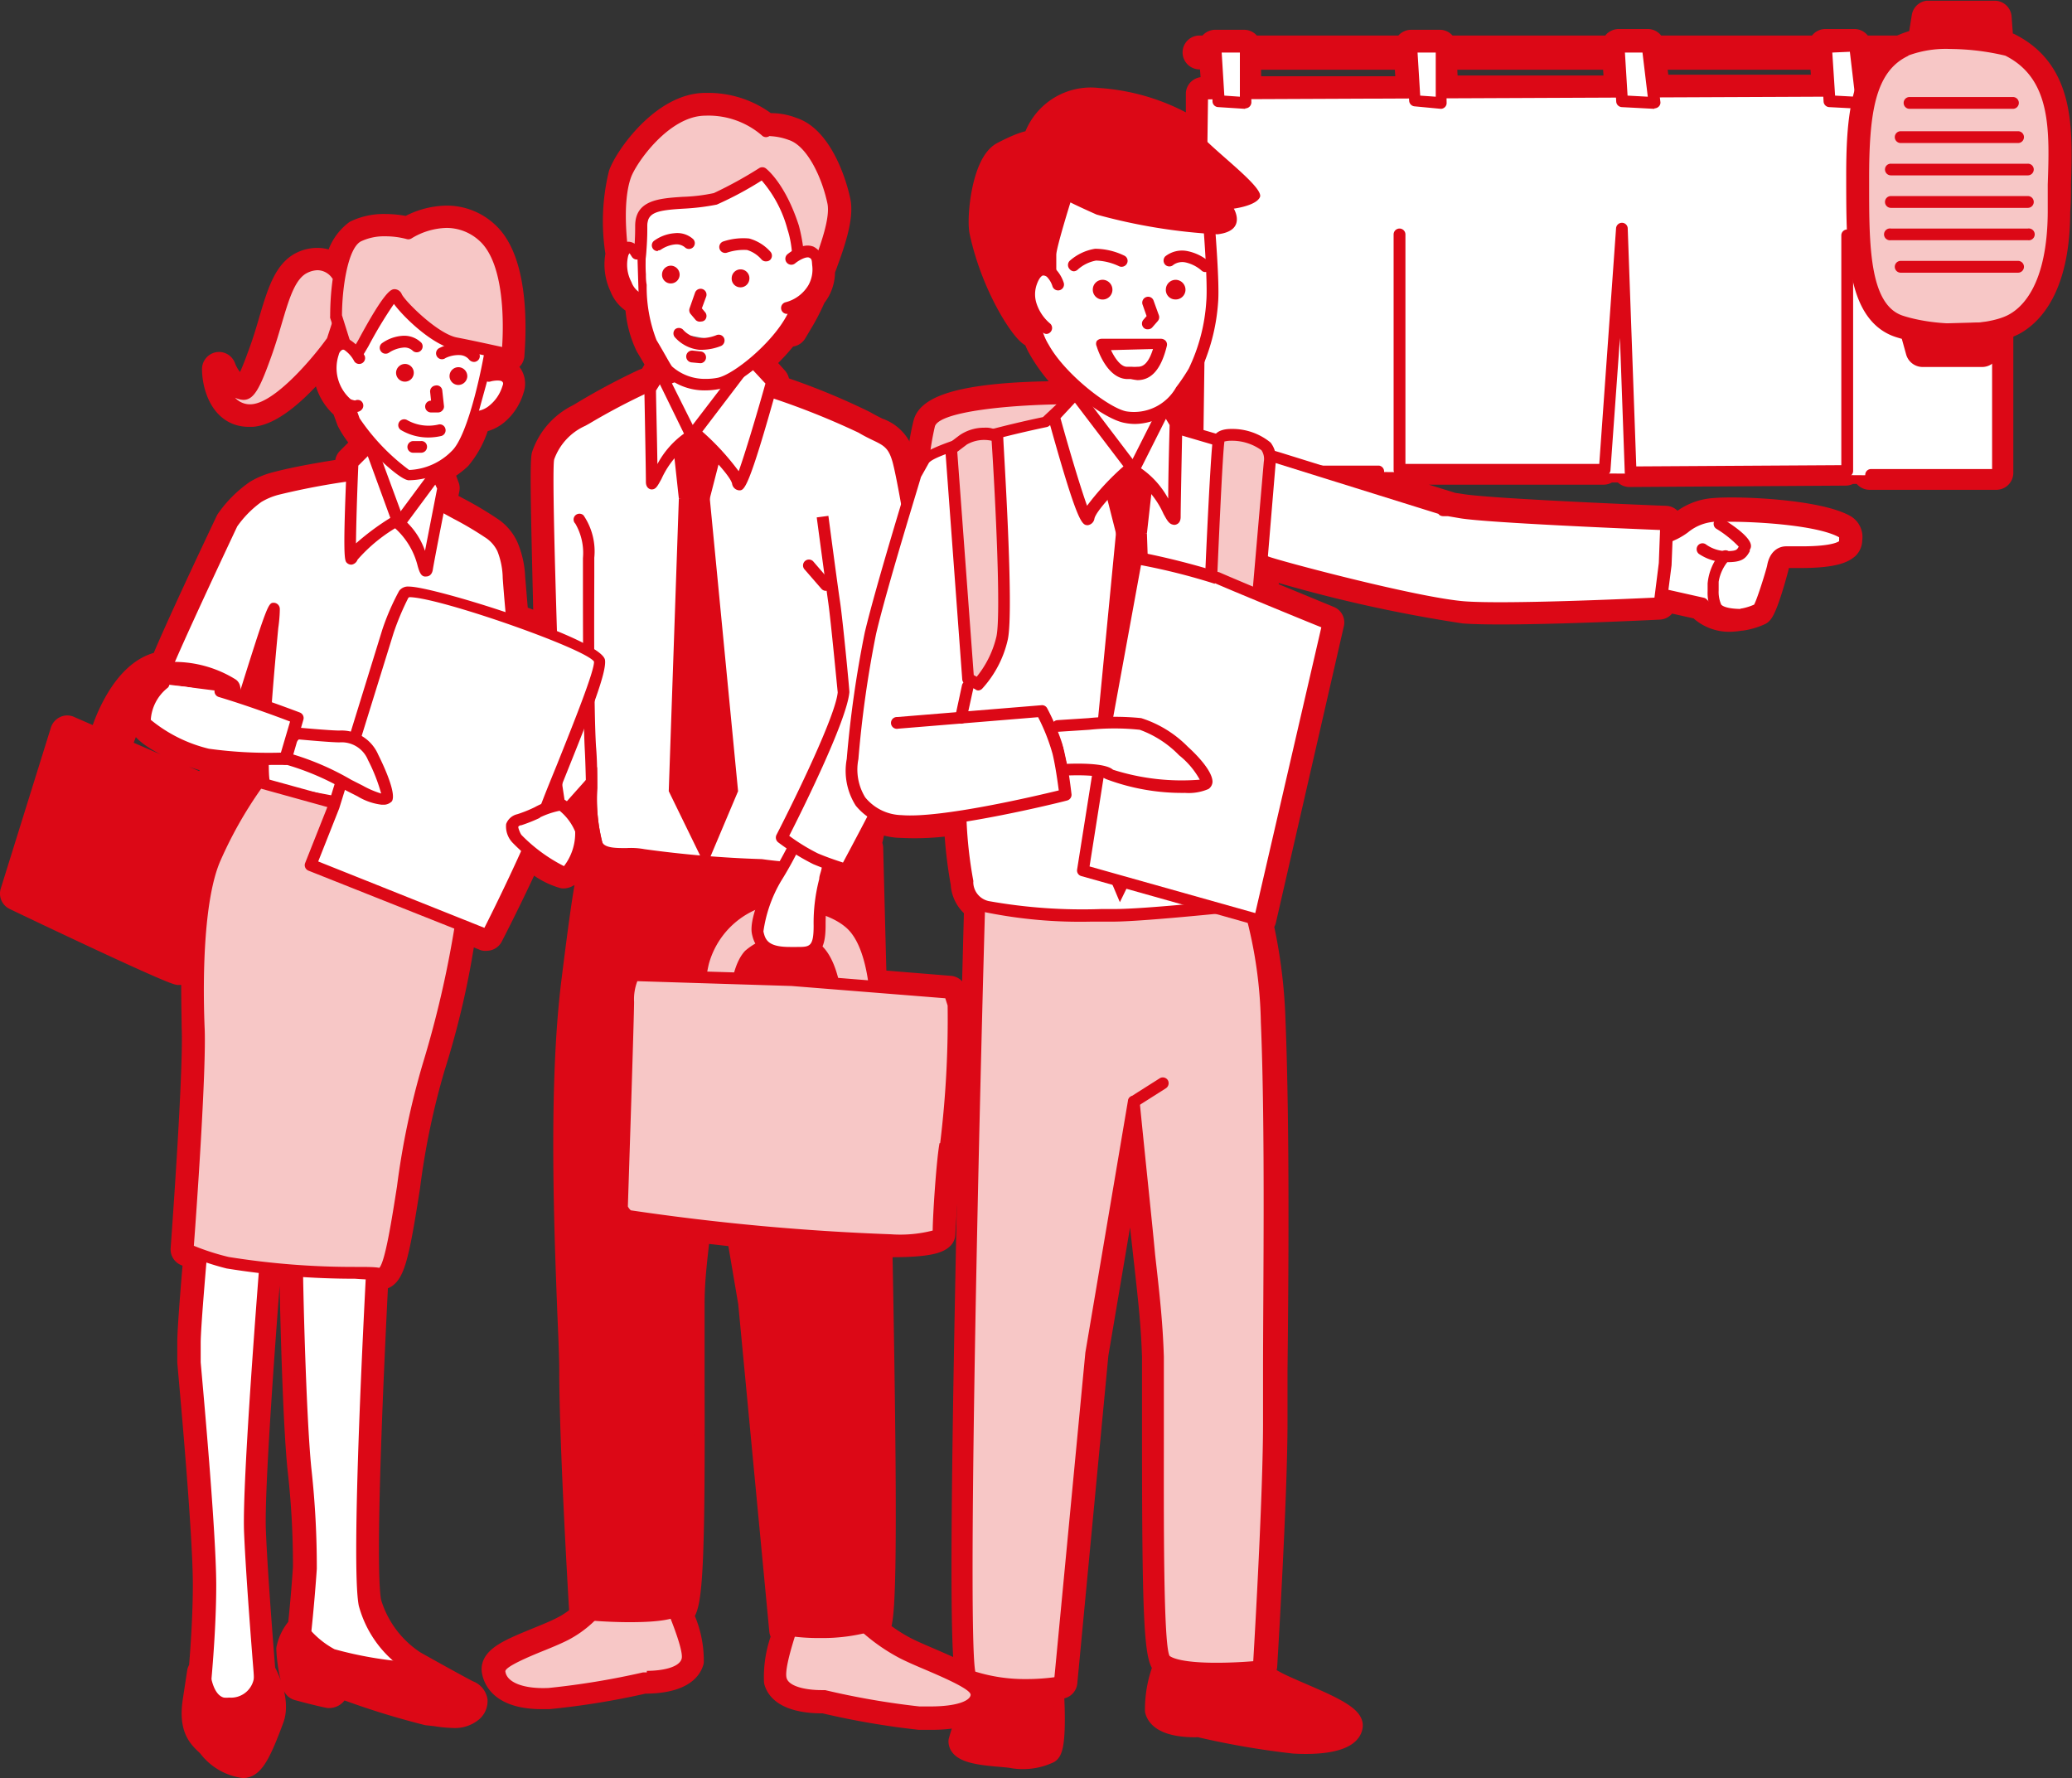 <svg xmlns="http://www.w3.org/2000/svg" xmlns:xlink="http://www.w3.org/1999/xlink" viewBox="0 0 133.29 114.37"><rect x="0" y="0" width="133.29" height="114.37" fill="#333333" stroke="none"/><defs><style>.cls-1,.cls-3{fill:#dc0816;}.cls-1{stroke:#dc0816;stroke-linejoin:round;stroke-width:1.43px;}.cls-2{fill:#fff;}.cls-4{fill:#f7c7c6;}.cls-5{fill:url(#linear-gradient);}</style><linearGradient id="linear-gradient" x1="-7406.43" y1="-6340.7" x2="-7403.85" y2="-6340.7" gradientTransform="matrix(-1, 0, 0, 1, -7360.2, 6362.5)" gradientUnits="userSpaceOnUse"><stop offset="0" stop-color="#fff"/><stop offset="1"/></linearGradient></defs><g id="レイヤー_2" data-name="レイヤー 2"><g id="TEXT"><path class="cls-1" d="M55.05,51.77A3.84,3.84,0,0,0,58,53.18,16.77,16.77,0,0,0,61.44,53a28.52,28.52,0,0,0,.43,3.82,2.07,2.07,0,0,0,.86,1.59c-.06,2.32-.36,13.42-.57,24.41-.49,25.18-.13,25.3.3,25.44.22.07.47.11.71.16A17.9,17.9,0,0,0,61.73,112c0,.87,2.33.87,3.3,1a3.91,3.91,0,0,0,2.43-.29c.39-.23.36-2.36.26-4.08l.56-.08a.38.38,0,0,0,.31-.34l2-21.1,2.27-13.42c.32,3.18.57,5.41.76,7.11.35,3.13.49,4.42.56,6.48,0,.94,0,2.88,0,5.12,0,11.12.11,14.29.68,14.71,0,0,.05,0,.07,0a7.48,7.48,0,0,0-.56,2.91c.32,1.16,2.76,1,2.76,1a52,52,0,0,0,6.13,1.06c2,.11,3.59-.21,3.69-1.06s-3.06-1.9-4.75-2.74a10,10,0,0,1-1.27-.78h.18a.38.38,0,0,0,.34-.36c0-.1.66-10.73.66-15.69,0-.67,0-1.8,0-3.25.06-5.47.15-15.65-.13-22.55a33.27,33.27,0,0,0-.78-6.22h0a.4.4,0,0,0,.18-.24l4.37-19.06a.36.36,0,0,0-.22-.43l-4-1.65c0-.65.08-1.16.11-1.48a91,91,0,0,0,12.54,2.82c3,.22,12.18-.23,12.57-.25a.37.37,0,0,0,.35-.33l0-.18,2.19.49a2.75,2.75,0,0,0,2.07.8,4.85,4.85,0,0,0,.63-.07h.06a4.39,4.39,0,0,0,1.2-.36c.38-.19,1.11-3,1.12-3.06.09-.58.37-.61.43-.61s.46,0,1.07,0c2.4,0,2.82-.44,3-.58a.72.72,0,0,0,.21-.53.85.85,0,0,0-.37-.88c-1.74-1-6.87-1.22-8.45-1.08a3.77,3.77,0,0,0-2.1.81,3.19,3.19,0,0,1-.56.35l-.07,0v-.27a.39.39,0,0,0-.37-.39c-.11,0-11.09-.44-13.12-.76l-.59-.09h0l-5.78-1.8h1a.38.38,0,0,0,.37-.37h.62a.37.37,0,0,0,.32.23h13.19a.37.37,0,0,0,.28-.14h1a.38.38,0,0,0,.35.29h0l13.93-.09a.36.36,0,0,0,.26-.11h.9a.38.38,0,0,0,.37.38h8.17a.38.38,0,0,0,.37-.38V5.83a.39.39,0,0,0-.11-.27.36.36,0,0,0-.26-.11h-.85l-.21-1.69h1.08a.38.38,0,0,0,.38-.38.37.37,0,0,0-.38-.37h-1.17V2.91a.38.38,0,0,0-.38-.33h-1.86a.36.36,0,0,0-.37.4V3h-5V2.91a.39.39,0,0,0-.38-.33h-1.86a.39.39,0,0,0-.27.11.39.39,0,0,0-.11.29V3H106.38V2.91a.39.39,0,0,0-.38-.33h-1.86a.43.43,0,0,0-.28.11.43.43,0,0,0-.1.29V3H93V3a.38.38,0,0,0-.38-.37H90.79a.39.39,0,0,0-.28.11.38.38,0,0,0-.1.29V3h-10V3a.38.38,0,0,0-.38-.37H78.19a.39.39,0,0,0-.28.11.38.38,0,0,0-.1.29V3h-.64a.37.37,0,0,0-.38.37.38.38,0,0,0,.38.38h.69L78,5.67h-.65A.38.38,0,0,0,77,6l0,2.47a13.32,13.32,0,0,0-6.38-2.1,3.83,3.83,0,0,0-4.13,2.74s-.32-.16-2,.72c-1.26.65-1.61,4.19-1.41,5.09.8,3.71,2.87,6.7,3.33,6.7a.12.12,0,0,0,.09,0,4.34,4.34,0,0,0,.4.88A10.74,10.74,0,0,0,68.91,25h0l-.07.08-.16.15c-2.45,0-8.75.08-9.22,2a15.67,15.67,0,0,0-.38,2.24l-.52.95c0,.14-2.19,7.11-2.92,10.18a70.88,70.88,0,0,0-1.16,8.14A4.17,4.17,0,0,0,55.05,51.77Zm64.76-48h5l.1,1.7-4.89,0Zm-13.34,0h10.67l.11,1.75-10.56,0ZM93,3.77H103.8l.11,1.8-10.83,0Zm-12.6,0h10l.12,1.85-10.1,0ZM75.5,26.29a4,4,0,0,0,.76-.9,6.34,6.34,0,0,0,.44-.62l0,2.64-.61-.18-.08-.1s0-.06,0-.08Z"/><path class="cls-1" d="M.73,57.37a.38.38,0,0,0,.2.45c1.64.79,9.88,4.71,10.55,4.82h.07c.12,0,.31,0,.85-.79-.06,1.82,0,3.42,0,4.2.14,2.78-.7,14.17-.71,14.28a.38.38,0,0,0,.23.38l.58.23c-.18,2.06-.38,4.63-.38,5.38v1.28c0,.14,1,10.69,1,14.32,0,1.84-.13,3.88-.26,5.44a.31.31,0,0,0-.11.18l-.28,1.84c-.27,1.74.3,2.3.76,2.75a2.08,2.08,0,0,1,.21.21,3.39,3.39,0,0,0,2.21,1.31h0c.64,0,1.13-1,1.9-3.08.47-1.26-.46-2.94-.55-3.1-.2-2.47-.52-6.67-.61-9-.11-2.53.59-12,.94-16.53.45,0,.9.08,1.36.11.06,3.19.23,9.62.52,12.43a54.55,54.55,0,0,1,.35,6.34c-.11,1.64-.25,3.08-.33,3.8l0,0a3,3,0,0,0-.74,1.44,9.36,9.36,0,0,0,.4,2.34.38.38,0,0,0,.26.26s1.23.34,2,.49c.42,0,.57-.36.66-.67a51.68,51.68,0,0,0,5.67,1.78l.55.06a8,8,0,0,0,1.12.11,1.7,1.7,0,0,0,1.14-.33.84.84,0,0,0,.36-.72.76.76,0,0,0-.51-.58c-.37-.18-2.43-1.32-3.46-1.9h0a6.91,6.91,0,0,1-2.86-3.83c-.45-2.21.18-15.52.45-20.83h.19c.85,0,1.15-1.44,1.85-5.89a48.84,48.84,0,0,1,1.6-7.69,54.57,54.57,0,0,0,2-8.72l1.25.5a.36.36,0,0,0,.14,0,.38.38,0,0,0,.34-.2s1.25-2.41,2.46-5.06a5,5,0,0,0,2.12,1.25.53.53,0,0,0,.28-.07c.78-.38,1.36-2.31,1.2-3.1a4,4,0,0,0-1.24-1.76l0,0,1.2-1.34c0,.15,0,.32,0,.47a10.56,10.56,0,0,0,.42,3.87,1.33,1.33,0,0,0,.14.19c-.46,1.31-.76,3.36-1.39,8.4-.84,6.69-.47,15.92-.26,21.43.07,1.6.12,2.86.12,3.58,0,5,.64,15.58.65,15.69s0,.07,0,.1a5.35,5.35,0,0,1-1.17.8c-.48.25-1.06.48-1.62.71-1.65.68-3,1.21-2.84,2.1s1,1.72,3.15,1.72h.44a49.65,49.65,0,0,0,6.15-1h.11c.79,0,2.64-.13,3-1.34a6.75,6.75,0,0,0-.72-3.1.25.25,0,0,0,.09,0c.57-.43.72-3.6.68-14.75,0-2.22,0-4.14,0-5.08,0-1.63.16-2.79.37-4.73l2.49.28.73,4.3,2,21.08a.37.37,0,0,0,.18.27,7.35,7.35,0,0,0-.52,3c.34,1.21,2.19,1.34,3,1.34H53a50.83,50.83,0,0,0,6.15,1.06l.74,0c2.07,0,3.23-.49,3.34-1.41s-1.23-1.49-3.42-2.44c-.56-.24-1.1-.47-1.53-.69a10.34,10.34,0,0,1-1.81-1.2c.38-.26.65-2.13.22-24.66h.68c2.38,0,3-.27,3.24-.5a.35.35,0,0,0,.13-.26s.26-4.61.48-5.71.73-8.4.46-9.23l-.23-.71a.39.39,0,0,0-.33-.26l-4.8-.39c-.13-5-.22-8.48-.22-8.55A.41.41,0,0,0,56,54.3c.08-.3.16-.67.24-1.06,1.57-3,3.71-7.28,3.75-8a49.48,49.48,0,0,0-.33-6.63c-.53-4.16-1.3-8.3-1.52-9.16a2.47,2.47,0,0,0-1.65-1.86c-.26-.13-.54-.27-.87-.46A44.13,44.13,0,0,0,50,24.84l.05-.17a.39.39,0,0,0-.09-.36l-.9-1a13.14,13.14,0,0,0,1.65-1.78s.09.06.15.06h0a.4.4,0,0,0,.32-.18l.5-.84a14,14,0,0,0,.73-1.45,2.93,2.93,0,0,0,.3-.45A2.6,2.6,0,0,0,53,17.4l.15-.4c.46-1.25,1.08-3,.85-4.07-.31-1.48-1.29-4.13-3-4.67A3.79,3.79,0,0,0,49.36,8,6.14,6.14,0,0,0,45.5,6.69h-.12c-2.77,0-5.14,3.42-5.52,4.51a12.87,12.87,0,0,0-.19,5.13,3.34,3.34,0,0,0,.26,2.13,2,2,0,0,0,1,1.1,6.83,6.83,0,0,0,.66,2.7c.34.57.59,1,.75,1.31a.36.36,0,0,0-.21.15l-.34.57-.44.17a42.45,42.45,0,0,0-3.89,2.08l-.25.15a4.48,4.48,0,0,0-2.29,2.57c-.16.45,0,5.66.12,11-.56-.22-1.15-.44-1.76-.65-.08-.88-.15-1.75-.21-2.47a5.61,5.61,0,0,0-.45-2,2.86,2.86,0,0,0-1.08-1.22,22.22,22.22,0,0,0-2.08-1.23c-.29-.16-.62-.33-.77-.43l.15-.76a.34.34,0,0,0,0-.2l-.37-1a5.86,5.86,0,0,0,1.12-.81,6.17,6.17,0,0,0,1.22-2.37A2.23,2.23,0,0,0,32,26.6a3.2,3.2,0,0,0,1-1.56A1.06,1.06,0,0,0,32.82,24a1.32,1.32,0,0,0-1.11-.25c.05-.26.1-.5.14-.72l.71.16a.36.36,0,0,0,.3-.06.37.37,0,0,0,.16-.27c0-.24.6-5.89-1.7-7.92a3.82,3.82,0,0,0-2.6-1,5.24,5.24,0,0,0-2.51.7,6.63,6.63,0,0,0-1.43-.16,4.23,4.23,0,0,0-1.91.4,3.25,3.25,0,0,0-1.26,2.22,1.78,1.78,0,0,0-1.18-.44,2.3,2.3,0,0,0-1,.22c-1.11.52-1.54,1.95-2.08,3.77-.18.63-.39,1.32-.64,2-.71,2-1,2.3-1.09,2.3a.75.75,0,0,1-.24-.08,2.88,2.88,0,0,1-.94-1.28.38.38,0,0,0-.42-.23.39.39,0,0,0-.31.38c0,1,.48,3,2.3,3h.21c1.62-.13,3.62-2.33,4.69-3.65a3.38,3.38,0,0,0,1.16,3.16l.31.85a6,6,0,0,0,1,1.4l-1,1a.36.36,0,0,0-.11.25c0,.16,0,.3,0,.45-.8.12-3,.46-4.5.86a4.79,4.79,0,0,0-1.3.53,7.43,7.43,0,0,0-1.87,1.87c-.88,1.85-3.31,7-4.19,9.15-2.54.42-3.8,4.19-4,5l-1.93-.84a.34.34,0,0,0-.31,0,.4.4,0,0,0-.21.23Zm16-12.48-.58-.2c.26-.83.54-1.71.81-2.52C16.89,43.19,16.81,44.09,16.75,44.89Zm-2.13,6.29.67-2,1.25,0c0,.3,0,.54,0,.75a.36.36,0,0,0-.22.13s-.44.59-1,1.44Zm-6.86-3a.35.35,0,0,0,0-.08,10,10,0,0,1,1.43-2.94A2.87,2.87,0,0,0,9,46.39c0,1,3.28,2.3,4.32,2.54l.45.08-.52,1.56Z"/><path class="cls-2" d="M28.36,32.48c.12.17,1.86,1,3,1.76a2.6,2.6,0,0,1,.95,1.07,5.21,5.21,0,0,1,.42,1.85c.18,2.53.62,6.84.62,6.84l-7.42,8.47S18,51,17.19,50.81s.43-11.17.43-11.61-2.18,6.55-2.18,6.55-3.23.79-3.75.44a3.88,3.88,0,0,1-1-1.53,2.54,2.54,0,0,1-.25-1.09c.09-.61,4.46-9.87,4.46-9.87A7.14,7.14,0,0,1,16.63,32a4.65,4.65,0,0,1,1.25-.52c1.82-.48,4.72-.88,4.72-.88l4.14-4Z"/><path class="cls-3" d="M25.85,52.84c-.32-.06-8-1.48-8.74-1.66-.57-.12-.86-.83-.13-9-.4,1.22-.84,2.62-1.18,3.69a.37.37,0,0,1-.27.26,20.05,20.05,0,0,1-3.32.53,1.26,1.26,0,0,1-.73-.15,4.14,4.14,0,0,1-1.12-1.7,2.85,2.85,0,0,1-.27-1.29c.09-.62,3.46-7.79,4.52-10a7.43,7.43,0,0,1,1.87-1.87,4.79,4.79,0,0,1,1.3-.53,44.76,44.76,0,0,1,4.65-.88l4.05-3.88a.38.38,0,0,1,.36-.1.41.41,0,0,1,.27.27l1.59,5.77c.14.1.48.28.78.44a22.22,22.22,0,0,1,2.08,1.23,2.86,2.86,0,0,1,1.08,1.22,5.61,5.61,0,0,1,.45,2c.18,2.5.62,6.79.63,6.83a.38.38,0,0,1-.09.29L26.2,52.72a.34.34,0,0,1-.28.13Zm6.49-15.65A4.91,4.91,0,0,0,32,35.46a2.16,2.16,0,0,0-.82-.91,21.53,21.53,0,0,0-2-1.18c-.81-.44-1-.54-1.07-.68a.54.54,0,0,1-.05-.11L26.55,27.3l-3.69,3.53a.38.38,0,0,1-.21.1,46.33,46.33,0,0,0-4.67.88,4.21,4.21,0,0,0-1.17.48,6.69,6.69,0,0,0-1.55,1.57c-1.65,3.5-4.32,9.25-4.42,9.76a2.16,2.16,0,0,0,.22.9,3.63,3.63,0,0,0,.83,1.35,1,1,0,0,0,.32,0,17.41,17.41,0,0,0,2.94-.47c2.07-6.63,2.11-6.63,2.47-6.63a.4.4,0,0,1,.38.4c0,.08,0,.54-.1,1.23-.57,6-.74,9.34-.51,10,1.14.24,7.18,1.37,8.39,1.59L33,43.88C32.87,43.06,32.5,39.42,32.34,37.19Z"/><path class="cls-2" d="M31.68,21.74s-1,6.2-2.35,7.51a4.33,4.33,0,0,1-3.06,1.31A12.43,12.43,0,0,1,22.78,27l-.35-1-.09-5.33s4.11-5.85,6.55-3.76A8.39,8.39,0,0,1,31.68,21.74Z"/><path class="cls-3" d="M22.42,27.1l-.35-1a.59.59,0,0,1,0-.13L22,20.69a.47.47,0,0,1,.07-.22c.13-.18,3.1-4.37,5.65-4.37a2.19,2.19,0,0,1,1.45.55,8.69,8.69,0,0,1,2.93,5v.1c-.1.65-1,6.37-2.48,7.73a4.73,4.73,0,0,1-3.31,1.41C25.65,30.93,22.77,28.07,22.42,27.1Zm6.22-9.88a1.43,1.43,0,0,0-1-.36c-1.74,0-4.1,2.76-5,3.95L22.81,26l.32.9a13.57,13.57,0,0,0,3.19,3.33A4.07,4.07,0,0,0,29.07,29c1.05-1,2-5.5,2.23-7.23A8,8,0,0,0,28.64,17.22Z"/><path class="cls-4" d="M21.64,17.63a1.54,1.54,0,0,0-2-.43c-1.31.61-1.57,2.88-2.53,5.58s-1.22,2.71-1.83,2.45-1.14-1.49-1.14-1.49,0,2.8,2.1,2.62,5.15-4.45,5.15-4.45l1.31-4Z"/><path class="cls-3" d="M13.75,23.75a.39.39,0,0,1,.31-.38.38.38,0,0,1,.42.23,2.88,2.88,0,0,0,.94,1.28.75.75,0,0,0,.24.08c.1,0,.38-.3,1.09-2.3.25-.72.46-1.41.64-2,.54-1.82,1-3.25,2.08-3.77a2.3,2.3,0,0,1,1-.22,1.9,1.9,0,0,1,1.43.67l.92.23a.36.36,0,0,1,.24.18.39.39,0,0,1,0,.3l-1.31,4a.47.47,0,0,1,0,.1c-.33.45-3.23,4.43-5.43,4.61H16C14.23,26.75,13.75,24.78,13.75,23.75Zm8.46-5.59L21.55,18a.36.36,0,0,1-.22-.16,1.17,1.17,0,0,0-.9-.46,1.59,1.59,0,0,0-.64.16c-.8.37-1.19,1.66-1.67,3.29-.19.65-.4,1.35-.66,2.08-.74,2.07-1.12,2.81-1.8,2.81a1.35,1.35,0,0,1-.54-.14l0,0A1.29,1.29,0,0,0,16.2,26c1.55-.13,4-3.07,4.84-4.25Z"/><path class="cls-4" d="M39,102.69a6.84,6.84,0,0,1-2.6,2.41c-1.69.85-4.36,1.57-4.25,2.42s1.19,1.49,3.19,1.39a52,52,0,0,0,6.13-1.06s2.44.11,2.76-1.06-2.17-6.1-2.17-6.1Z"/><path class="cls-3" d="M31.76,107.57c-.11-.89,1.19-1.42,2.84-2.1.56-.23,1.14-.46,1.62-.71a6.53,6.53,0,0,0,2.44-2.26l3.54-2.36.19.38c.43.84,2.53,5.13,2.19,6.37s-2.18,1.34-3,1.34H41.5a49.65,49.65,0,0,1-6.15,1h-.44C32.75,109.29,31.87,108.4,31.76,107.57Zm9.85-.1c.94,0,2.08-.2,2.24-.78s-1-3.46-2-5.45L39.27,103a7.18,7.18,0,0,1-2.71,2.48c-.51.26-1.1.5-1.67.73-.79.32-2.42,1-2.38,1.3.09.71,1.19,1.14,2.8,1.06a50.32,50.32,0,0,0,6.06-1h.24Z"/><path class="cls-4" d="M55,104a12.39,12.39,0,0,0,3.07,2.32c1.69.85,4.86,1.91,4.75,2.75s-1.69,1.16-3.7,1.06A52.07,52.07,0,0,1,53,109.08s-2.44.11-2.76-1,1.7-6,1.7-6Z"/><path class="cls-3" d="M59.1,110.52A51,51,0,0,1,53,109.46h-.12c-.78,0-2.63-.13-3-1.34s1.38-5.43,1.72-6.26l.18-.42,3.51,2.31a12.2,12.2,0,0,0,3,2.25c.43.22,1,.45,1.53.69,2.19,1,3.53,1.58,3.42,2.44s-1.27,1.41-3.34,1.41Zm-8.5-2.59c.16.57,1.31.78,2.24.78h.24a50.32,50.32,0,0,0,6.06,1.05l.71,0c1.73,0,2.55-.37,2.59-.74s-1.95-1.21-3-1.66c-.57-.24-1.12-.48-1.57-.71a12.1,12.1,0,0,1-3.1-2.34l-2.68-1.76C51.37,104.44,50.41,107.23,50.6,107.93Z"/><path class="cls-3" d="M38.66,54.69c-.49,1.27-.8,3.32-1.45,8.51-1.08,8.65-.14,21.78-.14,25,0,5,.66,15.67.66,15.67s4.86.46,6-.39c.8-.6.43-16.17.54-19.54.12-3.53.47-5,1.6-16.41l2.75,16.21,2,21.11a13,13,0,0,0,5.64-.33c.84-.27-.54-49.93-.54-49.93Z"/><path class="cls-3" d="M50.52,105.19a.37.37,0,0,1-.31-.34l-2-21.08L46,70.33c-.33,3.18-.57,5.41-.76,7.11-.35,3.13-.49,4.42-.56,6.48,0,.94,0,2.86,0,5.08,0,11.15-.11,14.32-.68,14.75s-1.67.59-3.49.59c-1.42,0-2.71-.12-2.77-.13a.37.37,0,0,1-.34-.35c0-.11-.65-10.73-.65-15.69,0-.72-.05-2-.12-3.58-.21-5.51-.58-14.74.26-21.43.66-5.31,1-7.3,1.46-8.61a.39.39,0,0,1,.35-.24l17-.13h0a.38.38,0,0,1,.38.36c0,.13.34,12.56.58,24.87.49,25.18.12,25.3-.3,25.44a11.73,11.73,0,0,1-3.58.51A13.19,13.19,0,0,1,50.52,105.19Zm4.79-50.25-16.39.12c-.42,1.26-.73,3.36-1.33,8.19-.83,6.63-.47,15.82-.25,21.32.06,1.6.11,2.86.11,3.6,0,4.45.53,13.49.63,15.32.48,0,1.41.09,2.38.09,2.22,0,2.86-.3,3-.39.47-.78.44-9.5.42-14.19,0-2.23,0-4.16,0-5.11.06-2.09.22-3.48.56-6.53.24-2.16.57-5.18,1-9.9a.39.39,0,0,1,.36-.34.37.37,0,0,1,.39.32L49,83.68l2,20.81a13.68,13.68,0,0,0,1.83.12,10.83,10.83,0,0,0,3.18-.43C56.41,101.78,55.83,73.78,55.31,54.94Z"/><path class="cls-4" d="M55.6,65s0-3.8-1.42-5.11-4.62-1.36-5.49-1.09A5,5,0,0,0,46,62.05a8.37,8.37,0,0,0-.22,2.78l.76-.17s0-2.61,1.14-3.81,4.14-1.52,5.44-.32,1.47,3.86,1.47,4.35S55.6,65,55.6,65Z"/><path class="cls-4" d="M54.19,64.88c0-.74-.25-3.06-1.35-4.07a3.12,3.12,0,0,0-2.1-.65,4.08,4.08,0,0,0-2.81,1c-1,1.07-1,3.52-1,3.54a.37.37,0,0,1-.3.37l-.76.17a.34.34,0,0,1-.29-.07.35.35,0,0,1-.16-.25A8.55,8.55,0,0,1,45.6,62a5.35,5.35,0,0,1,3-3.48c1.08-.33,4.34-.19,5.86,1.17S56,64.89,56,65.05a.36.36,0,0,1-.26.35,2.42,2.42,0,0,1-.74.13C54.39,65.53,54.19,65.18,54.19,64.88Zm-.26-4.67a6.48,6.48,0,0,0-4-1.12,4.75,4.75,0,0,0-1.15.11,4.62,4.62,0,0,0-2.46,2.94,8.27,8.27,0,0,0-.24,2.22h0a6.47,6.47,0,0,1,1.24-3.77,4.85,4.85,0,0,1,3.36-1.19,3.84,3.84,0,0,1,2.61.85c1.41,1.29,1.57,4,1.59,4.52l.28,0C55.19,63.56,54.94,61.11,53.93,60.21Z"/><path class="cls-2" d="M37.26,33.41a3.8,3.8,0,0,1,.59,2.47c0,1.83-.05,9.35.11,12.14s0,5.51.46,6.37,2.09.38,2.95.6a74.53,74.53,0,0,0,7.59.64s5.33.76,6.31-.65S56.9,43.45,56.9,43.45l-.21-3.37-1.53-7.84-.76-3.7"/><path class="cls-3" d="M51.86,56.22c1.51,0,3.16-.21,3.72-1,1-1.46,1.63-10.68,1.7-11.73l-.22-3.42L54.77,28.47a.38.38,0,0,0-.45-.3.39.39,0,0,0-.29.45l.76,3.7,1.52,7.83.22,3.32c-.26,4-.9,10.32-1.57,11.29s-4,.78-5.94.5a71.31,71.31,0,0,1-7.56-.64,4.73,4.73,0,0,0-1.16-.07c-.66,0-1.34,0-1.55-.35a11.4,11.4,0,0,1-.33-3.51c0-.85,0-1.76-.08-2.69-.14-2.35-.12-8.13-.11-10.9V35.88a4.12,4.12,0,0,0-.69-2.73.38.38,0,0,0-.53,0,.37.37,0,0,0,0,.53,3.76,3.76,0,0,1,.49,2.22V37.1c0,2.78,0,8.57.11,10.95.05.91.07,1.82.09,2.65a10.56,10.56,0,0,0,.42,3.87c.43.77,1.42.75,2.22.74a3.54,3.54,0,0,1,1,0A74.37,74.37,0,0,0,49,56,21.27,21.27,0,0,0,51.86,56.22Z"/><path class="cls-2" d="M52.39,53.4s-1,.22-1,.38a20.68,20.68,0,0,1-1.42,2.67c-.22.27-1.36,2.72-1.2,3.53s.6,1.26,2.07,1.31,1.9,0,1.9-1.74a13.34,13.34,0,0,1,.48-3.45,9.65,9.65,0,0,1,.64-1.92Z"/><path class="cls-3" d="M50.8,61.67c-1.51-.06-2.21-.52-2.43-1.61s1-3.54,1.28-3.85S50.91,54,51,53.78s.21-.51,1.33-.75a.39.39,0,0,1,.26,0l1.44.78a.37.37,0,0,1,.16.5,9.55,9.55,0,0,0-.61,1.83c0,.2-.08.39-.13.58a11,11,0,0,0-.34,2.79c0,1.63-.43,2.13-1.83,2.13Zm1.53-7.87a4.35,4.35,0,0,0-.65.2,23.17,23.17,0,0,1-1.44,2.68,8.78,8.78,0,0,0-1.13,3.23c.12.55.3,1,1.71,1h.44c.83,0,1.08,0,1.08-1.37a11.17,11.17,0,0,1,.36-3c0-.18.08-.37.13-.57a9.32,9.32,0,0,1,.52-1.67Z"/><path class="cls-2" d="M36,52.06l-.22-1.46s-.8-20.43-.52-21.21a4.45,4.45,0,0,1,2.38-2.53,42.21,42.21,0,0,1,3.84-2.05l3-1.16,5.21,1.5a50.12,50.12,0,0,1,5.67,2.26c1.3.79,2,.7,2.35,2.09.22.9,1,5,1.51,9.12a50.64,50.64,0,0,1,.32,6.56c-.05,1-5.16,10.67-5.16,10.67s-1.11-.34-2-.71a13.91,13.91,0,0,1-2.17-1.36s3.8-7.37,4-9.38c0,0-.43-4.6-.59-5.72s-.75-5.54-.75-5.54"/><path class="cls-3" d="M54.4,56.23a.37.37,0,0,0,.33-.2c.86-1.62,5.15-9.76,5.21-10.83a49.48,49.48,0,0,0-.33-6.63c-.53-4.16-1.3-8.3-1.52-9.16a2.47,2.47,0,0,0-1.65-1.86c-.26-.13-.54-.27-.87-.46a47.93,47.93,0,0,0-5.74-2.3l-5.22-1.5a.33.33,0,0,0-.24,0l-3,1.16a42.45,42.45,0,0,0-3.89,2.08l-.25.15a4.48,4.48,0,0,0-2.29,2.57c-.29.79.3,16.55.49,21.36l.22,1.49a.37.37,0,0,0,.43.32A.38.38,0,0,0,36.4,52l-.22-1.45c-.31-8-.71-20.26-.53-21a3.76,3.76,0,0,1,2-2.16l.27-.15a42,42,0,0,1,3.79-2l2.86-1.1,5.09,1.46a49.39,49.39,0,0,1,5.57,2.23c.35.21.66.36.93.49.71.34,1,.5,1.25,1.37s1,4.94,1.5,9.07a47.88,47.88,0,0,1,.32,6.49c0,.62-2.56,5.68-5,10.23-.38-.12-1.06-.35-1.62-.59a12.31,12.31,0,0,1-1.84-1.13c.72-1.41,3.71-7.39,3.87-9.24,0-.25-.43-4.68-.6-5.81s-.75-5.53-.75-5.53l-.75.1s.59,4.41.75,5.54.59,5.66.6,5.71c-.13,1.46-2.64,6.64-3.94,9.17a.39.39,0,0,0,.11.48,14.68,14.68,0,0,0,2.25,1.4,21.14,21.14,0,0,0,2,.72Z"/><path class="cls-4" d="M60.32,79.37s.26-4.63.49-5.77a62.43,62.43,0,0,0,.47-9l-.23-.71L50.9,63l-10.13-.31a3.56,3.56,0,0,0-.34,1.73c0,1-.4,13.22-.4,13.22s.21.49.51.54C43.32,78.67,58.93,80.59,60.32,79.37Z"/><path class="cls-3" d="M40.48,78.59c-.48-.08-.75-.65-.8-.77a.41.41,0,0,1,0-.16c.16-4.23.45-12.42.4-13.18a4,4,0,0,1,.39-1.93.35.35,0,0,1,.34-.2l10.15.31,10.15.82a.39.39,0,0,1,.33.26l.23.71c.27.83-.24,8.17-.46,9.23s-.48,5.66-.48,5.71a.35.35,0,0,1-.13.26c-.26.23-.86.5-3.24.5A153.11,153.11,0,0,1,40.48,78.59Zm20-5.06a65.45,65.45,0,0,0,.48-8.85l-.15-.47-9.89-.79L41,63.11a3.23,3.23,0,0,0-.21,1.33c0,1-.36,11.93-.4,13.16a.83.83,0,0,0,.19.25,152,152,0,0,0,16.73,1.54A8.4,8.4,0,0,0,60,79.15C60,78.24,60.24,74.56,60.44,73.53Z"/><path class="cls-2" d="M48.27,23.07l-3.6,4.74s2.69,2.39,2.81,3.28,2.18-6.52,2.18-6.52Z"/><path class="cls-3" d="M47.1,31.14c-.06-.46-1.44-1.94-2.68-3.05a.37.37,0,0,1-.05-.51L48,22.84a.4.4,0,0,1,.29-.15.44.44,0,0,1,.29.12l1.38,1.5a.39.39,0,0,1,.09.36c-1.91,6.87-2.17,6.87-2.5,6.87A.5.5,0,0,1,47.1,31.14Zm1.2-7.48-3.12,4.1a16.4,16.4,0,0,1,2.34,2.55c.39-1.09,1.1-3.43,1.72-5.64Z"/><path class="cls-2" d="M51.38,12.51a46.1,46.1,0,0,1,.09,6,3.83,3.83,0,0,1-.52,2c-1,1.9-3.6,4-4.74,4.23a3.62,3.62,0,0,1-3.31-.88s-.33-.67-1-1.72-.64-3.27-.73-4.41.17-4.48.17-4.48a4.93,4.93,0,0,1,4.06-3.34C48.85,9.53,50.6,10.25,51.38,12.51Z"/><path class="cls-3" d="M42.62,24a.35.35,0,0,1-.06-.09s-.33-.66-1-1.69a9.66,9.66,0,0,1-.74-3.9c0-.25,0-.47,0-.67A44.51,44.51,0,0,1,41,13.07,5.27,5.27,0,0,1,45.4,9.46c.51,0,1-.07,1.41-.07,2.7,0,4.21.93,4.95,3.09a49.56,49.56,0,0,1,.09,6,4.21,4.21,0,0,1-.57,2.11c-1,1.95-3.72,4.19-5,4.43a4.73,4.73,0,0,1-.9.09h0A3.82,3.82,0,0,1,42.62,24ZM51,12.64c-.72-2.08-2.33-2.72-5.56-2.43a4.54,4.54,0,0,0-3.72,3s-.26,3.32-.17,4.42c0,.2,0,.43.05.69a9.49,9.49,0,0,0,.63,3.55c.54.9.86,1.52,1,1.7a3.18,3.18,0,0,0,2.18.8h0a3.88,3.88,0,0,0,.75-.07c1-.19,3.52-2.21,4.48-4.06a3.47,3.47,0,0,0,.48-1.79A52.67,52.67,0,0,0,51,12.64Z"/><path class="cls-2" d="M19.1,80.22s.16,10.44.55,14.27a54,54,0,0,1,.36,6.39c-.17,2.36-.38,4.32-.38,4.32l-.29,1.13,8.09,1.56s-3.41-1.84-4-4.68S24,80.09,24,80.09Z"/><path class="cls-3" d="M27.36,108.26l-8.09-1.56a.39.39,0,0,1-.25-.17.36.36,0,0,1,0-.29l.27-1.09s.22-2,.38-4.29a54.55,54.55,0,0,0-.35-6.34c-.39-3.79-.56-14.19-.56-14.29a.39.39,0,0,1,.37-.39L24,79.71a.33.33,0,0,1,.28.11.36.36,0,0,1,.11.29c0,.2-1.13,20.27-.57,23s3.74,4.41,3.78,4.43a.37.37,0,0,1,.17.46.38.38,0,0,1-.35.25ZM19.48,80.59c0,1.9.21,10.5.55,13.86a57.54,57.54,0,0,1,.35,6.46c-.16,2.34-.38,4.31-.39,4.38l-.18.74,5.92,1.15a7.18,7.18,0,0,1-2.65-3.9c-.53-2.66.38-19.83.54-22.8Z"/><path class="cls-2" d="M17.21,79.52s-1.27,15.6-1.13,19,.76,10.92.76,10.92L13,110s.51-4.4.51-8.09-1-14.32-1-14.32V86.33c0-1.28.62-8.09.62-8.09Z"/><path class="cls-3" d="M12.75,110.29a.41.41,0,0,1-.11-.32s.51-4.41.51-8-1-14.18-1-14.32V86.33c0-1.28.59-7.84.62-8.12a.37.37,0,0,1,.17-.28.4.4,0,0,1,.32-.05l4.06,1.28a.37.37,0,0,1,.26.39c0,.16-1.27,15.62-1.13,19s.75,10.83.76,10.91a.36.36,0,0,1-.32.4l-3.83.57H13A.39.39,0,0,1,12.75,110.29ZM15.7,98.54c-.13-3.16.93-16.5,1.11-18.75l-3.32-1c-.14,1.55-.58,6.53-.58,7.58v1.24c0,.11,1,10.7,1,14.36,0,2.95-.33,6.39-.46,7.64l3-.44C16.31,107.6,15.82,101.5,15.7,98.54Z"/><polyline class="cls-2" points="88.72 30.36 77 30.36 77.33 6.05 128.53 5.83 128.53 30.57 120.36 30.57"/><path class="cls-3" d="M120.36,31h8.17a.38.38,0,0,0,.37-.38V5.83a.39.39,0,0,0-.11-.27.36.36,0,0,0-.26-.11h0l-51.2.22A.38.38,0,0,0,77,6l-.33,24.32a.39.39,0,0,0,.11.27.37.37,0,0,0,.27.11H88.72a.38.38,0,0,0,0-.75H77.39l.32-23.56,50.44-.22v24h-7.79a.37.37,0,0,0-.37.37A.38.38,0,0,0,120.36,31Z"/><polyline class="cls-2" points="118.83 15.14 118.83 30.29 104.9 30.38 104.33 14.71 103.22 30.22 90.03 30.22 90.03 15.08"/><path class="cls-3" d="M104.9,30.76h0l13.93-.09a.38.38,0,0,0,.38-.38V15.14a.38.38,0,1,0-.76,0V29.92L105.26,30l-.55-15.31a.37.37,0,0,0-.37-.36h0a.38.38,0,0,0-.38.35l-1.08,15.16H90.41V15.08a.38.38,0,1,0-.76,0V30.22a.38.38,0,0,0,.38.38h13.19a.38.38,0,0,0,.38-.35l.61-8.51.31,8.66A.38.38,0,0,0,104.9,30.76Z"/><path class="cls-3" d="M77.17,3.77h51.38a.38.38,0,0,0,.38-.38.37.37,0,0,0-.38-.37H77.17a.37.37,0,0,0-.38.37A.38.38,0,0,0,77.17,3.77Z"/><polygon class="cls-2" points="127.43 6.57 126.99 2.95 125.13 2.95 125.35 6.46 127.43 6.57"/><path class="cls-3" d="M127.41,7l-2.08-.11a.38.38,0,0,1-.36-.36L124.76,3a.36.36,0,0,1,.37-.4H127a.38.38,0,0,1,.38.33l.44,3.61a.38.38,0,0,1-.1.31.4.4,0,0,1-.28.12Zm-1.87-3.62.17,2.77,1.29.07-.34-2.84Z"/><polygon class="cls-2" points="119.77 6.57 119.33 2.95 117.47 2.95 117.69 6.46 119.77 6.57"/><path class="cls-3" d="M119.75,7l-2.08-.11a.38.38,0,0,1-.36-.36L117.09,3a.39.39,0,0,1,.11-.29.39.39,0,0,1,.27-.11h1.86a.39.39,0,0,1,.38.33l.43,3.61a.37.37,0,0,1-.09.31.44.44,0,0,1-.28.12Zm-1.88-3.62.18,2.77,1.29.07L119,3.33Z"/><polygon class="cls-2" points="106.43 6.57 105.99 2.95 104.13 2.95 104.35 6.46 106.43 6.57"/><path class="cls-3" d="M106.41,7l-2.08-.11a.38.38,0,0,1-.36-.36L103.75,3a.43.43,0,0,1,.1-.29.43.43,0,0,1,.28-.11H106a.39.39,0,0,1,.38.33l.43,3.61a.35.35,0,0,1-.1.31.4.4,0,0,1-.27.12Zm-1.88-3.62.17,2.77,1.3.07-.34-2.84Z"/><polygon class="cls-2" points="92.72 6.57 92.65 2.95 90.79 2.95 91.01 6.46 92.72 6.57"/><path class="cls-3" d="M92.69,7,91,6.84a.38.38,0,0,1-.35-.36L90.41,3a.38.38,0,0,1,.1-.29.39.39,0,0,1,.28-.11h1.86A.38.38,0,0,1,93,3l.06,3.61a.36.36,0,0,1-.11.28.38.38,0,0,1-.26.11Zm-1.5-3.62.17,2.77,1,.07,0-2.84Z"/><polygon class="cls-2" points="80.12 6.57 80.05 2.95 78.19 2.95 78.41 6.46 80.12 6.57"/><path class="cls-3" d="M80.09,7l-1.71-.11A.38.38,0,0,1,78,6.48L77.81,3a.38.38,0,0,1,.1-.29.39.39,0,0,1,.28-.11h1.86a.38.38,0,0,1,.38.37l.07,3.61a.4.4,0,0,1-.12.28.38.38,0,0,1-.26.11Zm-1.5-3.62.17,2.77,1,.07,0-2.84Z"/><path class="cls-2" d="M109.55,38.86c.84,1,2.55.88,3.59.36a23.23,23.23,0,0,0,.91-2.78c.17-1,.83-.93.83-.93s3.87.25,3.84-.68c0-.16.06-.44-.17-.57-1.66-.94-6.7-1.17-8.24-1s-1.81.8-2.53,1.13l-1.64.76L105.89,38Z"/><path class="cls-3" d="M109.35,39.2l-3.54-.8a.37.37,0,0,1-.29-.4l.24-2.91a.39.39,0,0,1,.22-.31l1.64-.77a3.81,3.81,0,0,0,.56-.34,3.7,3.7,0,0,1,2.1-.82c1.58-.14,6.71.09,8.45,1.08a.85.85,0,0,1,.37.88.72.72,0,0,1-.21.53c-.14.14-.56.58-3,.58-.61,0-1.07,0-1.07,0s-.34,0-.44.61c0,0-.73,2.87-1.11,3.06a4.37,4.37,0,0,1-1.89.44A2.75,2.75,0,0,1,109.35,39.2Zm4.33-2.83c.16-.91.73-1.23,1.22-1.23h0s.45,0,1,0c2.07,0,2.39-.33,2.41-.33h0a.62.62,0,0,1,0-.13c0-.05,0-.12,0-.12-1.31-.74-5-1-7-1-.42,0-.77,0-1,0a3,3,0,0,0-1.72.68,4.58,4.58,0,0,1-.68.42l-1.44.67-.2,2.37,3.34.75a.39.39,0,0,1,.21.13,2,2,0,0,0,1.57.62,3.6,3.6,0,0,0,1.45-.31C113.06,38.49,113.64,36.59,113.68,36.37Z"/><path class="cls-2" d="M110.65,33.64s1.84,1.18,1.63,1.55-.24.57-1.16.59a2.67,2.67,0,0,1-1.59-.51"/><path class="cls-3" d="M111.07,36.16h.06c.91,0,1.17-.22,1.43-.7l0-.09c.12-.2.39-.67-1.74-2a.37.37,0,0,0-.52.12.37.37,0,0,0,.11.52,7.16,7.16,0,0,1,1.44,1.15c-.12.22-.17.28-.78.29h0a2.32,2.32,0,0,1-1.31-.42.38.38,0,0,0-.53.05.39.39,0,0,0,.05.54A3.11,3.11,0,0,0,111.07,36.16Z"/><path class="cls-2" d="M110.92,35.77s-.83,1-.77,1.69a4.2,4.2,0,0,0,.23,1.6c.22.39,1.15.47,1.7.49"/><path class="cls-3" d="M112.08,39.93a.38.38,0,0,0,.38-.37.38.38,0,0,0-.37-.39c-1.22,0-1.37-.29-1.37-.29a2.06,2.06,0,0,1-.16-.91c0-.17,0-.35,0-.55a2.75,2.75,0,0,1,.68-1.41.37.37,0,0,0,0-.53.38.38,0,0,0-.53.05,3.51,3.51,0,0,0-.86,2c0,.18,0,.36,0,.51a2.75,2.75,0,0,0,.24,1.24c.24.43.88.65,2,.69Z"/><path class="cls-3" d="M67.55,106.4s.58,5.92-.09,6.31A3.91,3.91,0,0,1,65,113c-1-.1-3.3-.1-3.3-1s2.72-6.31,2.72-6.31Z"/><path class="cls-3" d="M79.13,106a12.41,12.41,0,0,0,3.06,2.33c1.69.84,4.86,1.9,4.75,2.74s-1.69,1.17-3.69,1.06a52,52,0,0,1-6.13-1.06s-2.44.11-2.76-1,1.7-6,1.7-6Z"/><path class="cls-4" d="M80.51,58.42a26.77,26.77,0,0,1,1.1,7.33c.36,8.71.11,22.57.11,25.78,0,5-.65,15.67-.65,15.67s-4.87.46-6-.39c-.8-.6-.43-16.17-.54-19.54-.11-3.53-.46-5-1.6-16.41L70.19,87.07l-2,21.11a13,13,0,0,1-5.64-.33c-.83-.27.55-49.93.55-49.93Z"/><path class="cls-3" d="M62.46,108.21c-.43-.14-.79-.26-.3-25.44.23-12.3.58-24.74.58-24.86a.4.4,0,0,1,.12-.27.31.31,0,0,1,.27-.1l17.39.5a.36.36,0,0,1,.34.25A26.54,26.54,0,0,1,82,65.73c.28,6.9.19,17.08.13,22.55,0,1.45,0,2.58,0,3.25,0,5-.65,15.59-.66,15.69a.38.38,0,0,1-.34.36s-1.35.12-2.77.12h0c-1.82,0-3-.19-3.48-.59s-.72-3.59-.68-14.71c0-2.24,0-4.18,0-5.12-.06-2.06-.2-3.35-.55-6.48-.19-1.7-.44-3.93-.76-7.11L70.57,87.11l-2,21.1a.38.38,0,0,1-.31.34,12.87,12.87,0,0,1-2.25.18A11.65,11.65,0,0,1,62.46,108.21ZM69.82,87,72.56,70.8a.34.34,0,0,1,.39-.31.37.37,0,0,1,.36.34c.47,4.71.8,7.73,1,9.89.34,3,.49,4.45.56,6.54,0,.95,0,2.9,0,5.15,0,4.67-.05,13.37.37,14.1.17.13.82.44,3,.44,1,0,1.91-.06,2.38-.1.11-1.83.63-10.87.63-15.32,0-.67,0-1.8,0-3.26,0-5.46.15-15.62-.14-22.5a28.43,28.43,0,0,0-1-7l-16.74-.48c-.53,18.84-1.1,46.83-.63,49.23A10.76,10.76,0,0,0,66,108a13.54,13.54,0,0,0,1.83-.12Z"/><path class="cls-4" d="M69,25.66s-8.75-.17-9.2,1.67a17.61,17.61,0,0,0-.47,3.8l8.4-.57"/><path class="cls-3" d="M59.35,31.51h0l8.41-.58a.37.37,0,0,0,.35-.4.36.36,0,0,0-.41-.35l-8,.55a17.63,17.63,0,0,1,.44-3.3C60.42,26.47,65,26,69,26a.38.38,0,1,0,0-.75c-2.12-.05-9.09,0-9.58,1.95A17.87,17.87,0,0,0,59,31.13a.36.36,0,0,0,.12.28A.39.39,0,0,0,59.35,31.51Z"/><path class="cls-2" d="M57.79,46.49,67,45.73a14.23,14.23,0,0,1,1.08,2.67,26.94,26.94,0,0,1,.44,2.73S61,53.05,58,52.8a3.21,3.21,0,0,1-3.16-4A70.16,70.16,0,0,1,56,40.7c.74-3.1,2.89-10.09,2.89-10.09l.54-1c.54-1,7.83-2.5,7.83-2.5l4.57-4.3,4,4.73,6.31,1.85,11.2,3.49L94,33c2.07.33,13.17.77,13.17.77l-.09,2.49-.33,2.58s-9.48.47-12.53.26a93.57,93.57,0,0,1-12.84-2.94c-.32-.22-1,22-1,22s-6.61.73-8.82.72c-1.4,0-5.77.1-8-.52a1.66,1.66,0,0,1-1.3-1.6,30.85,30.85,0,0,1-.45-4"/><path class="cls-3" d="M63.45,58.69a2,2,0,0,1-1.58-1.92A28.52,28.52,0,0,1,61.44,53a16.77,16.77,0,0,1-3.47.23,3.84,3.84,0,0,1-2.92-1.41,4.17,4.17,0,0,1-.58-3,70.88,70.88,0,0,1,1.16-8.14c.73-3.07,2.87-10,2.92-10.18l.54-1c.57-1,6.12-2.28,8-2.67l4.49-4.22a.42.42,0,0,1,.28-.1.37.37,0,0,1,.27.13l4,4.64,6.21,1.82,11.21,3.49h0l.59.09c2,.32,13,.75,13.12.76a.39.39,0,0,1,.37.39l-.1,2.53-.33,2.58a.37.37,0,0,1-.35.33c-.39,0-9.54.47-12.57.25a91,91,0,0,1-12.54-2.82c-.24,2.23-.65,13.74-.87,21.5a.38.38,0,0,1-.34.36c-.27,0-6.64.7-8.87.72H70.21A30.63,30.63,0,0,1,63.45,58.69Zm8.23-.22c1.94,0,7-.53,8.37-.68.64-21.7.9-21.83,1.16-22a.35.35,0,0,1,.37,0c.45.21,9.64,2.67,12.68,2.89,2.67.19,10.49-.16,12.17-.24l.28-2.23.08-2.12c-2-.08-11-.46-12.83-.75l-.82-.14-.29,0v0c-.19,0-.28-.09-.32-.15L82.05,29.78l-6.31-1.85a.36.36,0,0,1-.18-.12l-3.77-4.43-4.28,4a.38.38,0,0,1-.18.09c-3.39.71-7.25,1.8-7.58,2.31l-.51.91c0,.07-2.16,7-2.88,10.07a70.12,70.12,0,0,0-1.14,8.07,3.42,3.42,0,0,0,.44,2.46A3.11,3.11,0,0,0,58,52.43c2.52.21,8.64-1.23,10.11-1.59-.07-.52-.21-1.56-.4-2.35a12.45,12.45,0,0,0-.93-2.36l-9,.74a.38.38,0,1,1-.06-.75L67,45.36a.37.37,0,0,1,.36.19,14.69,14.69,0,0,1,1.12,2.76c.27,1.15.44,2.71.45,2.78a.38.38,0,0,1-.29.4c-.2.06-3.42.86-6.46,1.35a27.52,27.52,0,0,0,.43,3.8.31.31,0,0,1,0,.1,1.26,1.26,0,0,0,1,1.22,34.2,34.2,0,0,0,7.24.51h.8Z"/><path class="cls-2" d="M69.18,25.31l3.6,4.74S70.09,32.44,70,33.33,67.8,26.8,67.8,26.8Z"/><path class="cls-3" d="M67.43,26.9a.38.38,0,0,1,.09-.35l1.38-1.5a.46.46,0,0,1,.3-.12.36.36,0,0,1,.28.15l3.6,4.74a.37.37,0,0,1,0,.51c-1.24,1.11-2.62,2.59-2.68,3.05a.5.5,0,0,1-.42.4C69.6,33.78,69.33,33.74,67.43,26.9Zm1.72-1-.93,1c.61,2.21,1.32,4.55,1.71,5.63A16.76,16.76,0,0,1,72.27,30Z"/><path class="cls-2" d="M72.91,30.29,75,26.15l.65,1.09s-.11,5.22-.11,6S74.65,31.05,72.91,30.29Z"/><path class="cls-3" d="M74.85,33.06a5.53,5.53,0,0,0-2.09-2.43.34.34,0,0,1-.2-.22.37.37,0,0,1,0-.29L74.64,26a.38.38,0,0,1,.32-.21.36.36,0,0,1,.34.19L76,27.05a.36.36,0,0,1,.06.2s-.11,5.21-.11,6c0,.49-.37.51-.41.51h0C75.22,33.73,75.11,33.53,74.85,33.06ZM75,26.94l-1.6,3.18a5.67,5.67,0,0,1,1.75,1.95c0-1.58.08-4.17.09-4.73Z"/><path class="cls-2" d="M23.81,28.65l1.76,4.8s-2.71,1.67-2.95,2.43.06-6.09.06-6.09Z"/><path class="cls-3" d="M22.31,36.2c-.14-.14-.27-.29,0-6.43a.36.36,0,0,1,.11-.25l1.13-1.13a.41.41,0,0,1,.35-.11.37.37,0,0,1,.27.24l1.77,4.8a.38.38,0,0,1-.16.45A10.24,10.24,0,0,0,23,36a.49.49,0,0,1-.39.32h0A.42.42,0,0,1,22.31,36.2Zm1.35-6.86-.61.61c-.08,1.85-.14,3.85-.15,5a16.24,16.24,0,0,1,2.21-1.64Z"/><path class="cls-2" d="M25.65,33.68l2.44-3.29.4,1.05s-.9,4.54-1,5.2S27.05,34.61,25.65,33.68Z"/><path class="cls-3" d="M26.87,36.41A4.82,4.82,0,0,0,25.44,34a.42.42,0,0,1-.16-.25.39.39,0,0,1,.07-.29l2.43-3.28a.38.38,0,0,1,.36-.15.39.39,0,0,1,.3.24l.4,1a.34.34,0,0,1,0,.2s-.9,4.53-1,5.19c-.07.38-.32.42-.42.42h0C27.12,37.12,27,36.87,26.87,36.41ZM28,31.17l-1.81,2.44a4.72,4.72,0,0,1,1.15,1.82l.78-4Z"/><polyline class="cls-3" points="74.11 31.37 73.78 34.31 71.82 34.42 71.02 31.27 72.51 29.95 74.09 31.1"/><path class="cls-4" d="M64.16,28.16s.71,11,.3,12.86a6.52,6.52,0,0,1-1.54,3l-.64-.35L61.19,28.9a8.31,8.31,0,0,1,.79-.62C62.54,27.87,63.74,27.71,64.16,28.16Z"/><path class="cls-3" d="M62.73,44.33,62.1,44a.37.37,0,0,1-.2-.3L60.81,28.93a.39.39,0,0,1,.12-.31s.24-.21.82-.64a2.8,2.8,0,0,1,1.57-.47,1.47,1.47,0,0,1,1.12.4.37.37,0,0,1,.1.23c0,.45.71,11.1.29,13a6.92,6.92,0,0,1-1.65,3.16.38.38,0,0,1-.26.11A.32.32,0,0,1,62.73,44.33ZM62.2,28.59l-.62.47,1.06,14.36.19.11a6.44,6.44,0,0,0,1.27-2.59c.3-1.39-.06-8.74-.31-12.59A2.24,2.24,0,0,0,62.2,28.59Z"/><path class="cls-4" d="M78.4,28.31c.16-.69,2.55-.22,3.06.41a1.36,1.36,0,0,1,.22,1.06l-1.05,12L77.79,40.3S78.24,29,78.4,28.31Z"/><path class="cls-3" d="M80.45,42.14l-2.84-1.5a.42.42,0,0,1-.2-.35c0-1.16.46-11.37.62-12.06.06-.24.28-.64,1.18-.64a3.88,3.88,0,0,1,2.53.88,1.72,1.72,0,0,1,.32,1.34h0l-1,12a.4.4,0,0,1-.38.35A.41.41,0,0,1,80.45,42.14ZM78.77,28.39c-.11.48-.41,7.17-.59,11.69l2.12,1.13,1-11.52a1,1,0,0,0-.15-.73,3.24,3.24,0,0,0-2-.61C78.91,28.35,78.77,28.41,78.77,28.39Z"/><polygon class="cls-3" points="72.04 58.03 69.97 53.13 71.82 33.98 73.78 34.31 74.43 53.13 72.04 58.03"/><path class="cls-2" d="M44.54,28.05l-2.06-4.14L41.82,25s.11,5.22.11,6S42.8,28.81,44.54,28.05Z"/><path class="cls-3" d="M41.55,31c0-.76-.1-6-.1-6a.35.35,0,0,1,0-.2l.65-1.09a.35.35,0,0,1,.34-.18.36.36,0,0,1,.32.2l2.07,4.14a.36.36,0,0,1-.19.51,5.65,5.65,0,0,0-2.09,2.43c-.26.47-.36.67-.63.67C41.92,31.49,41.55,31.47,41.55,31Zm.9-6.28-.25.4c0,.56.07,3.14.09,4.73A5.74,5.74,0,0,1,44,27.89Z"/><polyline class="cls-3" points="43.35 29.13 43.67 32.07 45.63 32.18 46.44 29.03 44.94 27.71 43.36 28.86"/><polygon class="cls-3" points="45.41 55.79 47.48 50.89 45.63 31.75 43.67 32.07 43.02 50.89 45.41 55.79"/><path class="cls-3" d="M61.81,46.55a.38.38,0,0,0,.37-.3l.44-2a.39.39,0,0,0-.29-.45.37.37,0,0,0-.45.29l-.43,2a.38.38,0,0,0,.28.45Z"/><path class="cls-2" d="M85.41,40.13s-6-2.49-7.11-3a44.83,44.83,0,0,0-5.21-1.3L71.2,46.28,69.66,56,81,59.19Z"/><path class="cls-3" d="M80.93,59.55l-11.37-3.2a.37.37,0,0,1-.27-.42l1.54-9.72L72.72,35.8a.42.42,0,0,1,.16-.25.49.49,0,0,1,.29-.06,48.68,48.68,0,0,1,5.29,1.33c1.05.47,7,2.93,7.09,3a.36.36,0,0,1,.22.43L81.4,59.27a.4.4,0,0,1-.18.24.32.32,0,0,1-.19.05Zm-2.78-22a40.65,40.65,0,0,0-4.75-1.2l-1.83,10-1.48,9.38,10.66,3L85,40.35C83.73,39.84,79.09,37.93,78.15,37.51Z"/><path class="cls-2" d="M68.11,46.73a30,30,0,0,1,5.3-.17,7,7,0,0,1,2.75,1.74c1,.91,1.75,1.87,1.37,2.13-.75.5-5.49-.13-6.12-.63a6,6,0,0,0-2.69-.3"/><path class="cls-3" d="M76.23,51a3.21,3.21,0,0,0,1.51-.25.59.59,0,0,0,.26-.46c0-.63-.84-1.58-1.59-2.26a7.28,7.28,0,0,0-3-1.84,16.82,16.82,0,0,0-3.38,0l-2,.13a.38.38,0,0,0-.36.4.37.37,0,0,0,.4.35l2-.13a15.46,15.46,0,0,1,3.25,0,6.7,6.7,0,0,1,2.53,1.64,5.22,5.22,0,0,1,1.33,1.57,14.57,14.57,0,0,1-5.58-.64c-.15-.12-.58-.46-2.94-.38a.37.37,0,0,0-.37.39.35.35,0,0,0,.39.36c2-.07,2.41.19,2.44.22A13.92,13.92,0,0,0,76.23,51Z"/><line class="cls-4" x1="72.93" y1="70.86" x2="74.76" y2="69.7"/><path class="cls-3" d="M72.93,71.24a.42.42,0,0,0,.21-.06L75,70a.39.39,0,0,0,.12-.53.38.38,0,0,0-.52-.11l-1.83,1.16a.39.39,0,0,0-.12.53A.4.4,0,0,0,72.93,71.24Z"/><path class="cls-2" d="M66.64,14a48.46,48.46,0,0,0-.1,6.31,4,4,0,0,0,.59,2.07c1.11,2,4,4.25,5.28,4.48A3.45,3.45,0,0,0,76,25.17a11.47,11.47,0,0,0,.86-1.26A12,12,0,0,0,78,19.41c.1-1.21-.19-4.73-.19-4.73a5.41,5.41,0,0,0-4.53-3.54C69.47,10.81,67.52,11.57,66.64,14Z"/><path class="cls-3" d="M72.34,27.2c-1.41-.26-4.41-2.61-5.56-4.7a4.23,4.23,0,0,1-.62-2.19,47,47,0,0,1,.11-6.37.3.3,0,0,1,0-.1c.79-2.18,2.47-3.15,5.45-3.15.48,0,1,0,1.57.07a5.73,5.73,0,0,1,4.88,3.88c0,.15.29,3.58.19,4.8a12.59,12.59,0,0,1-1.25,4.68,14.55,14.55,0,0,1-.87,1.27,3.83,3.83,0,0,1-3.21,1.88A3.49,3.49,0,0,1,72.34,27.2Zm5.11-12.41a5,5,0,0,0-4.2-3.27c-3.72-.33-5.42.36-6.24,2.53a47.87,47.87,0,0,0-.09,6.2,3.63,3.63,0,0,0,.54,1.92c1.07,1.93,3.91,4.09,5,4.29a3.11,3.11,0,0,0,3.2-1.55,12.47,12.47,0,0,0,.81-1.2,11.62,11.62,0,0,0,1.13-4.33c.1-1.16-.17-4.59-.17-4.59Z"/><path class="cls-3" d="M70.3,18.59a.63.63,0,0,0,1.26.09A.64.64,0,0,0,71,18,.63.63,0,0,0,70.3,18.59Z"/><path class="cls-3" d="M75,18.59a.61.61,0,0,0,.58.67.63.63,0,0,0,.68-.58.64.64,0,0,0-.59-.68A.63.63,0,0,0,75,18.59Z"/><path class="cls-3" d="M42.59,17.62a.56.56,0,0,0,.52.61.57.57,0,0,0,.61-.53.58.58,0,0,0-.53-.61A.57.57,0,0,0,42.59,17.62Z"/><path class="cls-3" d="M47.07,17.87a.56.56,0,0,0,.52.61A.57.57,0,0,0,48.2,18a.57.57,0,1,0-1.13-.08Z"/><path class="cls-3" d="M69.07,17.45a.39.39,0,0,0,.25-.1,2.41,2.41,0,0,1,1.19-.59,3.69,3.69,0,0,1,1.49.37.39.39,0,0,0,.5-.19.37.37,0,0,0-.18-.5A4.39,4.39,0,0,0,70.45,16a3.22,3.22,0,0,0-1.64.78.38.38,0,0,0,0,.53A.37.37,0,0,0,69.07,17.45Z"/><path class="cls-3" d="M77.52,17.5a.36.36,0,0,0,.27-.12.38.38,0,0,0,0-.54,3.1,3.1,0,0,0-1.41-.69,1.74,1.74,0,0,0-1.42.34.39.39,0,0,0,0,.54.38.38,0,0,0,.53,0,1,1,0,0,1,.78-.15,2.35,2.35,0,0,1,1,.5A.35.35,0,0,0,77.52,17.5Z"/><path class="cls-3" d="M49.3,16.81a.36.36,0,0,0,.25-.1.38.38,0,0,0,0-.53,2.83,2.83,0,0,0-1.36-.84,4.1,4.1,0,0,0-1.66.19.38.38,0,0,0-.24.48.38.38,0,0,0,.48.24,3.42,3.42,0,0,1,1.29-.17,2,2,0,0,1,.92.6A.37.37,0,0,0,49.3,16.81Z"/><path class="cls-3" d="M42.32,16.11a.36.36,0,0,0,.22-.07,2,2,0,0,1,.9-.32.85.85,0,0,1,.61.18.38.38,0,0,0,.54,0,.37.37,0,0,0,0-.52A1.52,1.52,0,0,0,43.4,15a2.58,2.58,0,0,0-1.3.47.37.37,0,0,0,.22.68Z"/><path class="cls-3" d="M28.92,24.15a.57.57,0,0,0,.53.61.58.58,0,0,0,.61-.53.58.58,0,0,0-.53-.61A.57.57,0,0,0,28.92,24.15Z"/><path class="cls-3" d="M30.49,23.28a.36.36,0,0,0,.2-.06.37.37,0,0,0,.12-.51,1.5,1.5,0,0,0-1.15-.62,2.67,2.67,0,0,0-1.36.28.38.38,0,1,0,.36.66,1.92,1.92,0,0,1,.93-.19.8.8,0,0,1,.58.28A.42.42,0,0,0,30.49,23.28Z"/><path class="cls-3" d="M25.48,23.94a.57.57,0,1,0,.61-.53A.58.58,0,0,0,25.48,23.94Z"/><path class="cls-3" d="M24.81,22.75a.38.38,0,0,0,.22-.07,2,2,0,0,1,.89-.32.76.76,0,0,1,.62.19.38.38,0,0,0,.57-.5,1.57,1.57,0,0,0-1.23-.45,2.58,2.58,0,0,0-1.3.47.37.37,0,0,0-.08.52A.36.36,0,0,0,24.81,22.75Z"/><path class="cls-3" d="M73.86,21.18a.37.37,0,0,0,.28-.14l.34-.39a.38.38,0,0,0,.07-.37l-.34-.94a.37.37,0,0,0-.48-.23.38.38,0,0,0-.23.48l.26.74-.19.22a.38.38,0,0,0,0,.53A.35.35,0,0,0,73.86,21.18Z"/><path class="cls-3" d="M45.1,20.68a.36.36,0,0,0,.24-.09.38.38,0,0,0,0-.53l-.19-.23.27-.73a.38.38,0,1,0-.71-.27l-.35,1a.38.38,0,0,0,.07.37l.33.39A.38.38,0,0,0,45.1,20.68Z"/><path class="cls-3" d="M72.74,24.38l-.26,0c-1.27-.06-1.87-1.89-1.93-2.1a.38.38,0,0,1,0-.34.42.42,0,0,1,.31-.15h3.84a.42.42,0,0,1,.3.15.37.37,0,0,1,.06.32c-.37,1.51-1,2.19-1.89,2.19A3.58,3.58,0,0,1,72.74,24.38Zm-1.27-1.86c.22.47.6,1.05,1,1.07l.33,0a2.13,2.13,0,0,0,.37,0c.2,0,.65,0,1-1.14Z"/><path class="cls-3" d="M64.37,9.87c-1.26.65-1.61,4.19-1.41,5.09.8,3.71,2.87,6.7,3.33,6.7s1.25-3.37,1.25-3.37l.41-.48s0-1.3,0-1.42c0-.45.91-3.37.91-3.37s.51.26,1.68.78a36.4,36.4,0,0,0,7.78,1.27c1.92-.22,1.05-1.65,1.05-1.65s1.43-.18,1.68-.74S78.77,10.21,77.54,9c-1.42-1.38-3.76-2.23-7-2.62a3.83,3.83,0,0,0-4.13,2.74S66.09,9,64.37,9.87Z"/><path class="cls-2" d="M68,18.28a1.84,1.84,0,0,0-.47-.75c-.37-.32-.91-.33-1.26.66a2.25,2.25,0,0,0,0,1.48,3.21,3.21,0,0,0,1,1.43"/><path class="cls-3" d="M67.3,21.48a.36.36,0,0,0,.3-.15.38.38,0,0,0-.06-.53,2.83,2.83,0,0,1-.85-1.25,1.89,1.89,0,0,1,0-1.24c.17-.49.35-.58.4-.59a.39.39,0,0,1,.26.09,1.51,1.51,0,0,1,.35.59.38.38,0,1,0,.72-.24,2.28,2.28,0,0,0-.58-.92,1,1,0,0,0-1-.25A1.47,1.47,0,0,0,66,18.06a2.57,2.57,0,0,0,0,1.73,3.7,3.7,0,0,0,1.1,1.61A.4.4,0,0,0,67.3,21.48Z"/><path class="cls-4" d="M30,57.11A67.38,67.38,0,0,1,27.57,68.6c-1.56,4.4-2,13.47-3.12,13.33-.84-.1-6.55,0-9.79-.71a16.7,16.7,0,0,1-2.55-.85s.85-11.49.71-14.32-.15-8.09,1-10.78a26.77,26.77,0,0,1,2.84-5L30,54Z"/><path class="cls-3" d="M24.4,82.31c-.21,0-.81,0-1.56-.06a51.86,51.86,0,0,1-8.26-.66A17.19,17.19,0,0,1,12,80.72a.38.38,0,0,1-.23-.38c0-.11.85-11.5.71-14.28-.09-1.78-.28-7.86,1-10.94a26.79,26.79,0,0,1,2.89-5,.36.36,0,0,1,.4-.13l13.33,3.68a.38.38,0,0,1,.28.37v3.16a68.32,68.32,0,0,1-2.44,11.58,48.84,48.84,0,0,0-1.6,7.69c-.7,4.45-1,5.89-1.85,5.89ZM16.8,50.73a26.45,26.45,0,0,0-2.64,4.68c-1,2.34-1.14,7-1,10.62.14,2.61-.55,12.3-.69,14.1a15.26,15.26,0,0,0,2.24.72,50.75,50.75,0,0,0,8.11.64c.77,0,1.3,0,1.58.06.38-.41.8-3.09,1.14-5.25a50.65,50.65,0,0,1,1.64-7.83A66.88,66.88,0,0,0,29.6,57.11V54.28Z"/><path class="cls-3" d="M16.73,107.65s1,1.66.54,2.79-1.06,2.82-1.56,2.84a2.92,2.92,0,0,1-2-1.18,2.38,2.38,0,0,1-.89-2.65l.28-1.84s.12,1.69,1.16,1.94A1.92,1.92,0,0,0,16.73,107.65Z"/><path class="cls-3" d="M13.47,112.35l-.21-.21c-.46-.45-1-1-.76-2.75l.28-1.84a.41.41,0,0,1,.39-.32.38.38,0,0,1,.36.35s.13,1.42.87,1.61a1.65,1.65,0,0,0,.34,0,1.49,1.49,0,0,0,1.61-1.58.38.38,0,0,1,.28-.36.38.38,0,0,1,.42.18c.05.07,1.06,1.83.57,3.12-.77,2.06-1.26,3-1.9,3.08h0A3.39,3.39,0,0,1,13.47,112.35ZM14.74,110a2.06,2.06,0,0,1-.52-.06,1.54,1.54,0,0,1-.93-.69l0,.28c-.21,1.35.15,1.71.54,2.09a3.07,3.07,0,0,1,.25.26,2.76,2.76,0,0,0,1.63,1,9.47,9.47,0,0,0,1.25-2.59,2.49,2.49,0,0,0-.09-1.49A2.31,2.31,0,0,1,14.74,110Z"/><path class="cls-3" d="M26.52,107.3s-4.13-.36-5.16-.88a6.23,6.23,0,0,1-1.81-1.48,2.72,2.72,0,0,0-.64,1.22,9.48,9.48,0,0,0,.38,2.2s1.22.33,2,.48c.19,0,.24-.83.39-.77a58.21,58.21,0,0,0,5.87,1.87c.65,0,2,.4,2.56-.06.22-.2.42-.46-.07-.68S26.52,107.3,26.52,107.3Z"/><path class="cls-3" d="M28.06,110.38l-.55-.06a51.68,51.68,0,0,1-5.67-1.78c-.09.31-.24.68-.66.67-.76-.15-2-.49-2-.49a.38.38,0,0,1-.26-.26,9.36,9.36,0,0,1-.4-2.34,3,3,0,0,1,.74-1.44.38.38,0,0,1,.29-.12.37.37,0,0,1,.29.14,5.63,5.63,0,0,0,1.68,1.38,24.66,24.66,0,0,0,5,.84.42.42,0,0,1,.15,0c1,.58,3.09,1.72,3.46,1.9a.76.76,0,0,1,.51.58.84.84,0,0,1-.36.72,1.7,1.7,0,0,1-1.14.33A8,8,0,0,1,28.06,110.38Zm1.79-.84c-.45-.21-3-1.61-3.44-1.88a24,24,0,0,1-5.22-.9,6.06,6.06,0,0,1-1.61-1.23,1.58,1.58,0,0,0-.3.68,7.71,7.71,0,0,0,.32,1.84l1.49.38a.25.25,0,0,1,0-.1c.08-.29.17-.64.52-.64a.45.45,0,0,1,.16,0c.92.36,5.21,1.82,5.75,1.85a4.16,4.16,0,0,1,.63.07,8.61,8.61,0,0,0,1,.09,1.06,1.06,0,0,0,.65-.14l0,0Z"/><path class="cls-4" d="M49.28,8.44s.17-.26,1.57.18S53.24,11.29,53.6,13c.3,1.42-1.05,4.18-1.23,5.05a10.79,10.79,0,0,1-1,2.35l-.5.83s1-3.89.17-6.59-2-3.5-2-3.5a28.33,28.33,0,0,1-3,1.65c-2.19.52-4.75-.17-4.75,1.74A17.22,17.22,0,0,1,41,17.77l-.78-.61s-.7-3.72,0-5.84c.35-1,2.65-4.34,5.26-4.25A5.49,5.49,0,0,1,49.28,8.44Z"/><path class="cls-3" d="M50.83,21.61a.38.38,0,0,1-.38-.38.36.36,0,0,1,.06-.2c.15-.62.9-4,.15-6.27A7.92,7.92,0,0,0,49,11.61a22.32,22.32,0,0,1-2.89,1.55,14.8,14.8,0,0,1-2.11.26c-1.71.1-2.36.23-2.36,1.11a17.85,17.85,0,0,1-.28,3.31.38.38,0,0,1-.24.28.36.36,0,0,1-.36-.06l-.79-.61a.37.37,0,0,1-.14-.22c0-.16-.7-3.85.06-6,.38-1.09,2.75-4.51,5.52-4.51h.12A6.14,6.14,0,0,1,49.36,8a3.79,3.79,0,0,1,1.6.25c1.72.54,2.7,3.19,3,4.67.23,1.1-.39,2.82-.85,4.07a10.56,10.56,0,0,0-.38,1.13,10.81,10.81,0,0,1-1.07,2.46l-.5.84a.4.4,0,0,1-.32.18ZM49.5,8.75a.44.44,0,0,1-.19.07A.38.38,0,0,1,49,8.7a5.26,5.26,0,0,0-3.62-1.26c-2.35,0-4.48,3.07-4.8,4-.62,1.78-.17,4.82-.06,5.51l.17.13a18.37,18.37,0,0,0,.17-2.55c0-1.67,1.55-1.77,3.06-1.87a11.15,11.15,0,0,0,2-.24,26.4,26.4,0,0,0,2.91-1.6.38.38,0,0,1,.42,0s1.24.9,2.14,3.69A11,11,0,0,1,51.63,19,5.44,5.44,0,0,0,52,18a9.65,9.65,0,0,1,.41-1.24c.4-1.1,1-2.76.82-3.66-.37-1.76-1.34-3.74-2.5-4.1a3.89,3.89,0,0,0-1.13-.24Z"/><path class="cls-2" d="M41,16.32s-.57-.88-.91,0,.25,2.63,1,2.89"/><path class="cls-3" d="M41.09,19.59a.38.38,0,0,0,.12-.74,1.33,1.33,0,0,1-.59-.71,2.37,2.37,0,0,1-.21-1.68.4.4,0,0,1,.09-.17s.1.15.15.23a.38.38,0,0,0,.53.11.38.38,0,0,0,.11-.52c-.07-.1-.45-.59-.91-.56-.2,0-.48.15-.68.63a3.25,3.25,0,0,0,.23,2.28,2,2,0,0,0,1,1.11Z"/><path class="cls-2" d="M50.86,16.63s1.55-1.29,1.71.39a2.46,2.46,0,0,1-.21,1.5,2.79,2.79,0,0,1-1.72,1.29"/><path class="cls-3" d="M50.64,20.19h.08a3.14,3.14,0,0,0,2-1.49A2.82,2.82,0,0,0,53,17a1.24,1.24,0,0,0-.66-1.13c-.69-.29-1.52.35-1.68.48a.38.38,0,1,0,.49.59c.24-.2.7-.45.9-.37s.17.23.2.51A2.06,2.06,0,0,1,52,18.35a2.41,2.41,0,0,1-1.46,1.09.38.38,0,0,0,.08.75Z"/><path class="cls-5" d="M46.23,21.9a2.94,2.94,0,0,1-1.29.22,2,2,0,0,1-1.29-.65"/><path class="cls-3" d="M45.13,22.5a3.45,3.45,0,0,0,1.26-.25.39.39,0,0,0,.19-.5.38.38,0,0,0-.5-.19,2.54,2.54,0,0,1-1.11.18,1.63,1.63,0,0,1-1-.5.38.38,0,0,0-.54-.06.38.38,0,0,0,0,.53,2.44,2.44,0,0,0,1.56.79Z"/><line class="cls-2" x1="45.1" y1="22.98" x2="44.57" y2="22.93"/><path class="cls-3" d="M45.1,23.36a.38.38,0,0,0,0-.75l-.54-.06a.38.38,0,0,0-.07.76l.54.05Z"/><path class="cls-3" d="M53.17,38a.38.38,0,0,0,.24-.09.37.37,0,0,0,0-.53l-1.07-1.24a.38.38,0,1,0-.57.5l1.07,1.23A.37.37,0,0,0,53.17,38Z"/><path class="cls-2" d="M37.26,33.41a3.8,3.8,0,0,1,.59,2.47c0,1.83-.05,9.35.11,12.14s0,5.51.46,6.37"/><path class="cls-3" d="M38.42,54.77a.41.41,0,0,0,.19-.05.39.39,0,0,0,.14-.52,11.4,11.4,0,0,1-.33-3.51c0-.85,0-1.76-.08-2.69-.14-2.35-.12-8.13-.11-10.9V35.88a4.12,4.12,0,0,0-.69-2.73.38.38,0,0,0-.53,0,.37.37,0,0,0,0,.53,3.76,3.76,0,0,1,.49,2.22V37.1c0,2.78,0,8.57.11,10.95.05.91.07,1.82.09,2.65a10.56,10.56,0,0,0,.42,3.87A.38.38,0,0,0,38.42,54.77Z"/><path class="cls-2" d="M38.55,42.46c-.11-1-12.12-5-12.54-4.31A15.51,15.51,0,0,0,25,40.6L21.47,51.86,20,55.62l11.35,4.54s2.45-4.72,3.85-8.3S38.66,43.42,38.55,42.46Z"/><path class="cls-3" d="M31.19,60.51,19.84,56a.38.38,0,0,1-.21-.49l1.48-3.73L24.6,40.48A15.46,15.46,0,0,1,25.68,38a.71.71,0,0,1,.64-.27c1.58,0,12.44,3.38,12.6,4.73.1.78-.84,3.2-2.4,7.08l-1,2.5c-1.39,3.56-3.84,8.28-3.86,8.33a.38.38,0,0,1-.34.2A.36.36,0,0,1,31.19,60.51ZM26.27,38.45a17,17,0,0,0-.95,2.26L21.82,52l-1.35,3.41,10.69,4.27c.56-1.1,2.49-5,3.67-8,.3-.79.65-1.64,1-2.5,1.08-2.7,2.43-6.07,2.38-6.63-.59-.85-10-4.14-11.88-4.14Z"/><path class="cls-2" d="M36.22,51.86a4,4,0,0,1,1.14,1.56,3.55,3.55,0,0,1-1,2.7C35.8,56.4,33.24,54,33.24,54s-.85-1,.14-1.28S35.94,51.44,36.22,51.86Z"/><path class="cls-3" d="M33,54.23A1.51,1.51,0,0,1,32.56,53a1,1,0,0,1,.72-.63,8.44,8.44,0,0,0,1.12-.45A4.66,4.66,0,0,1,36,51.38a.68.68,0,0,1,.53.22,4,4,0,0,1,1.23,1.75c.16.79-.42,2.72-1.2,3.1a.53.53,0,0,1-.28.07h0C35.43,56.52,33.54,54.79,33,54.23Zm1.76-1.64a10.35,10.35,0,0,1-1.22.49c-.11,0-.19.07-.2.11s.1.38.21.52a10.36,10.36,0,0,0,2.73,2A3.48,3.48,0,0,0,37,53.49a3.43,3.43,0,0,0-1-1.34l0,0A5.32,5.32,0,0,0,34.71,52.59Z"/><path class="cls-2" d="M31.44,24.14s1.53-.45,1.25.81a2.77,2.77,0,0,1-.92,1.37,1.87,1.87,0,0,1-1.06.47"/><path class="cls-3" d="M30.71,27.17h0A2.4,2.4,0,0,0,32,26.6a3.2,3.2,0,0,0,1-1.56A1.06,1.06,0,0,0,32.82,24a1.67,1.67,0,0,0-1.49-.18.36.36,0,0,0-.25.46.38.38,0,0,0,.47.26c.23-.07.64-.1.75,0s.06.18,0,.36a2.55,2.55,0,0,1-.8,1.17,1.53,1.53,0,0,1-.83.37.39.39,0,0,0-.36.4A.39.39,0,0,0,30.71,27.17Z"/><path class="cls-2" d="M19,47.17s2.16.2,2.78.2A2.19,2.19,0,0,1,24,48.71c.62,1.24,1.14,2.68.83,2.68s-.21.21-1.65-.51-3.92-2.06-4.74-2.06S19,47.17,19,47.17Z"/><path class="cls-3" d="M23,51.22l-.75-.38a16.79,16.79,0,0,0-3.82-1.65.58.58,0,0,1-.58-.33c-.18-.39.13-1,.91-1.94a.39.39,0,0,1,.32-.13s2.16.2,2.75.2a2.57,2.57,0,0,1,2.5,1.55c.37.74,1.19,2.51.88,3a.74.74,0,0,1-.47.22l-.19,0h0A3.87,3.87,0,0,1,23,51.22Zm-4.4-2.77a17.45,17.45,0,0,1,4,1.71l.75.38a5.81,5.81,0,0,0,1.17.5,11.31,11.31,0,0,0-.85-2.16,1.83,1.83,0,0,0-1.83-1.13c-.52,0-2.07-.14-2.62-.19A4.58,4.58,0,0,0,18.56,48.45Z"/><path class="cls-3" d="M27.75,26.53h.43a.37.37,0,0,0,.28-.13.35.35,0,0,0,.1-.29l-.11-1A.36.36,0,0,0,28,24.8a.38.38,0,0,0-.33.41l.06.56h0a.38.38,0,1,0,0,.76Z"/><path class="cls-3" d="M27.57,28.14a3.76,3.76,0,0,0,.83-.1.38.38,0,0,0,.25-.47.37.37,0,0,0-.46-.26,2.8,2.8,0,0,1-2-.29.38.38,0,0,0-.52.14.37.37,0,0,0,.14.51A3.44,3.44,0,0,0,27.57,28.14Z"/><path class="cls-3" d="M13.72,52.25a.75.75,0,0,0,.71-.51L16,47.17a.65.65,0,0,0,0-.39l-.55-2.62a.7.7,0,0,0-.28-.45,7.48,7.48,0,0,0-4.26-1.13c-3,0-4.39,4.6-4.54,5.12a.76.76,0,0,0,1.46.42c.29-1,1.5-4,3.08-4a6.67,6.67,0,0,1,3.13.7l.44,2.09L13,51.26a.76.76,0,0,0,.48,1A1,1,0,0,0,13.72,52.25Z"/><path class="cls-2" d="M10.56,44a3.19,3.19,0,0,0-1.2,2.4c0,.54,2.61,1.85,4,2.17a31.16,31.16,0,0,0,5,.26l.76-2.65s-2.58-1-4.94-1.72"/><path class="cls-3" d="M17.52,49.2h.87a.37.37,0,0,0,.36-.27l.77-2.65a.38.38,0,0,0-.23-.45s-2.62-1-5-1.73a.38.38,0,0,0-.22.73c1.84.55,3.83,1.29,4.59,1.58l-.59,2a28.09,28.09,0,0,1-4.63-.25,9.33,9.33,0,0,1-3.74-1.86,2.85,2.85,0,0,1,1.1-2.07.39.39,0,0,0,0-.53.38.38,0,0,0-.54,0A3.58,3.58,0,0,0,9,46.39c0,1,3.28,2.3,4.32,2.54A25,25,0,0,0,17.52,49.2Z"/><path class="cls-4" d="M26.27,15s2.62-1.74,4.8.18,1.57,7.59,1.57,7.59-1.92-.43-3.31-.69S25.66,19.55,25.48,19s-2.09,3.06-2.09,3.06L22.6,23.4l-1-3.06s0-4.45,1.4-5.15A5.14,5.14,0,0,1,26.27,15Z"/><path class="cls-3" d="M22.56,23.77a.39.39,0,0,1-.32-.26l-1-3.06a.36.36,0,0,1,0-.11c0-.48,0-4.71,1.61-5.49a4.2,4.2,0,0,1,1.91-.4,6.63,6.63,0,0,1,1.43.16,5.24,5.24,0,0,1,2.51-.7,3.82,3.82,0,0,1,2.6,1c2.3,2,1.73,7.69,1.7,7.93a.37.37,0,0,1-.16.26.36.36,0,0,1-.3.06s-1.93-.44-3.3-.69-3.22-2-3.9-2.92a27.71,27.71,0,0,0-1.65,2.74l-.78,1.31a.4.4,0,0,1-.33.18Zm3.28-4.86c.14.38,2.28,2.56,3.56,2.8,1,.19,2.25.47,2.9.61.09-1.32.2-5.37-1.48-6.85a3.12,3.12,0,0,0-2.1-.81,4.5,4.5,0,0,0-2.24.67.38.38,0,0,1-.31.05,5.22,5.22,0,0,0-1.39-.18,3.44,3.44,0,0,0-1.57.33C22.35,16,22,18.64,22,20.28l.69,2.2.34-.57c1.78-3.31,2.15-3.31,2.37-3.31A.52.52,0,0,1,25.84,18.91Z"/><path class="cls-2" d="M23.13,23.05a2.51,2.51,0,0,0-.81-.9c-.26-.13-.7-.07-.89.54a3,3,0,0,0,1,3.33s.5.18.56.07"/><path class="cls-3" d="M22.89,26.5a.47.47,0,0,0,.43-.22.38.38,0,0,0-.14-.52.41.41,0,0,0-.34,0,1.21,1.21,0,0,1-.28-.08,2.67,2.67,0,0,1-.77-2.86.48.48,0,0,1,.21-.31.16.16,0,0,1,.15,0,2,2,0,0,1,.64.73.38.38,0,0,0,.67-.35,2.73,2.73,0,0,0-1-1.06.93.93,0,0,0-.78,0,1.17,1.17,0,0,0-.64.79,3.39,3.39,0,0,0,1.17,3.77A2,2,0,0,0,22.89,26.5Z"/><path class="cls-3" d="M26.61,29.12h0l.5,0a.38.38,0,0,0,.36-.4.36.36,0,0,0-.4-.35l-.5,0a.38.38,0,0,0-.36.4A.37.37,0,0,0,26.61,29.12Z"/><path class="cls-1" d="M122.45,2.89a6.36,6.36,0,0,1,1-.32l.24-1.49A.38.38,0,0,1,124,.76l4.31,0h0a.38.38,0,0,1,.38.35l.12,1.61v0l.47.12c3.47,1.74,3.34,5.44,3.23,9,0,.58,0,1.17-.05,1.75,0,5-1.85,6.7-2.93,7.27a5.5,5.5,0,0,1-1.21.42l-.45,1.35a.38.38,0,0,1-.36.26h0l-3.84,0a.39.39,0,0,1-.36-.28l-.36-1.3a.31.31,0,0,1,0-.1c-.26-.06-.52-.13-.77-.21-2.68-.86-2.69-5.05-2.7-9.1v-.33C119.47,7.69,119.69,4.13,122.45,2.89Z"/><path class="cls-4" d="M129.14,3.16s-4.06-1-6.53.07-2.76,4.36-2.75,8.31,0,8.28,2.45,9.08,5.59.69,7.06-.09,2.71-2.85,2.74-6.93S132.92,5.06,129.14,3.16Z"/><path class="cls-3" d="M122.19,21c-2.68-.86-2.69-5.05-2.7-9.1v-.33c0-3.86.2-7.42,3-8.66a7.43,7.43,0,0,1,3.07-.55,16.3,16.3,0,0,1,3.78.48c3.47,1.74,3.34,5.44,3.23,9,0,.58,0,1.17-.05,1.75,0,5-1.85,6.7-2.93,7.27a8.2,8.2,0,0,1-3.58.68A12.52,12.52,0,0,1,122.19,21Zm.57-17.41c-2.13,1-2.53,3.65-2.52,8v.34c0,3.78,0,7.68,2.18,8.38s5.4.67,6.78-.06c.93-.49,2.5-2,2.53-6.6,0-.59,0-1.18,0-1.78.12-3.5.23-6.8-2.73-8.29a15.81,15.81,0,0,0-3.52-.43A7,7,0,0,0,122.76,3.57Z"/><polygon class="cls-3" points="128.46 2.71 128.34 1.09 124.02 1.14 123.78 2.65 128.46 2.71"/><path class="cls-3" d="M128.45,3.09,123.78,3a.39.39,0,0,1-.29-.13.37.37,0,0,1-.08-.3l.24-1.51A.38.38,0,0,1,124,.76l4.31,0h0a.37.37,0,0,1,.37.35l.13,1.61a.39.39,0,0,1-.11.29.4.4,0,0,1-.27.12Zm-4.1-1.58-.12.76,3.82.06L128,1.48Z"/><polygon class="cls-3" points="128.01 21.07 127.53 22.52 123.69 22.49 123.33 21.19 128.01 21.07"/><path class="cls-3" d="M127.53,22.9l-3.84,0a.39.39,0,0,1-.36-.28l-.36-1.3A.37.37,0,0,1,123,21a.38.38,0,0,1,.29-.15l4.68-.13a.41.41,0,0,1,.32.15.38.38,0,0,1,.05.34l-.48,1.46a.38.38,0,0,1-.36.26Zm-3.7-1.34.15.55,3.28,0,.23-.68Z"/><line class="cls-3" x1="129.82" y1="8.82" x2="122.27" y2="8.82"/><path class="cls-3" d="M122.27,9.2h7.55a.38.38,0,0,0,0-.76h-7.55a.38.38,0,1,0,0,.76Z"/><line class="cls-3" x1="130.45" y1="10.9" x2="121.64" y2="10.9"/><path class="cls-3" d="M121.64,11.28h8.81a.38.38,0,0,0,.38-.38.37.37,0,0,0-.38-.37h-8.81a.37.37,0,0,0-.38.37A.38.38,0,0,0,121.64,11.28Z"/><line class="cls-3" x1="130.45" y1="12.99" x2="121.64" y2="12.99"/><path class="cls-3" d="M121.64,13.37h8.81a.38.38,0,0,0,0-.76h-8.81a.38.38,0,1,0,0,.76Z"/><line class="cls-3" x1="130.45" y1="15.07" x2="121.64" y2="15.07"/><path class="cls-3" d="M121.64,15.45h8.81a.38.38,0,1,0,0-.75h-8.81a.38.38,0,1,0,0,.75Z"/><line class="cls-3" x1="129.82" y1="17.16" x2="122.27" y2="17.16"/><path class="cls-3" d="M122.27,17.54h7.55a.38.38,0,0,0,0-.76h-7.55a.38.38,0,1,0,0,.76Z"/><line class="cls-3" x1="129.49" y1="6.59" x2="122.84" y2="6.59"/><path class="cls-3" d="M122.84,7h6.65a.38.38,0,0,0,0-.76h-6.65a.38.38,0,1,0,0,.76Z"/></g></g></svg>